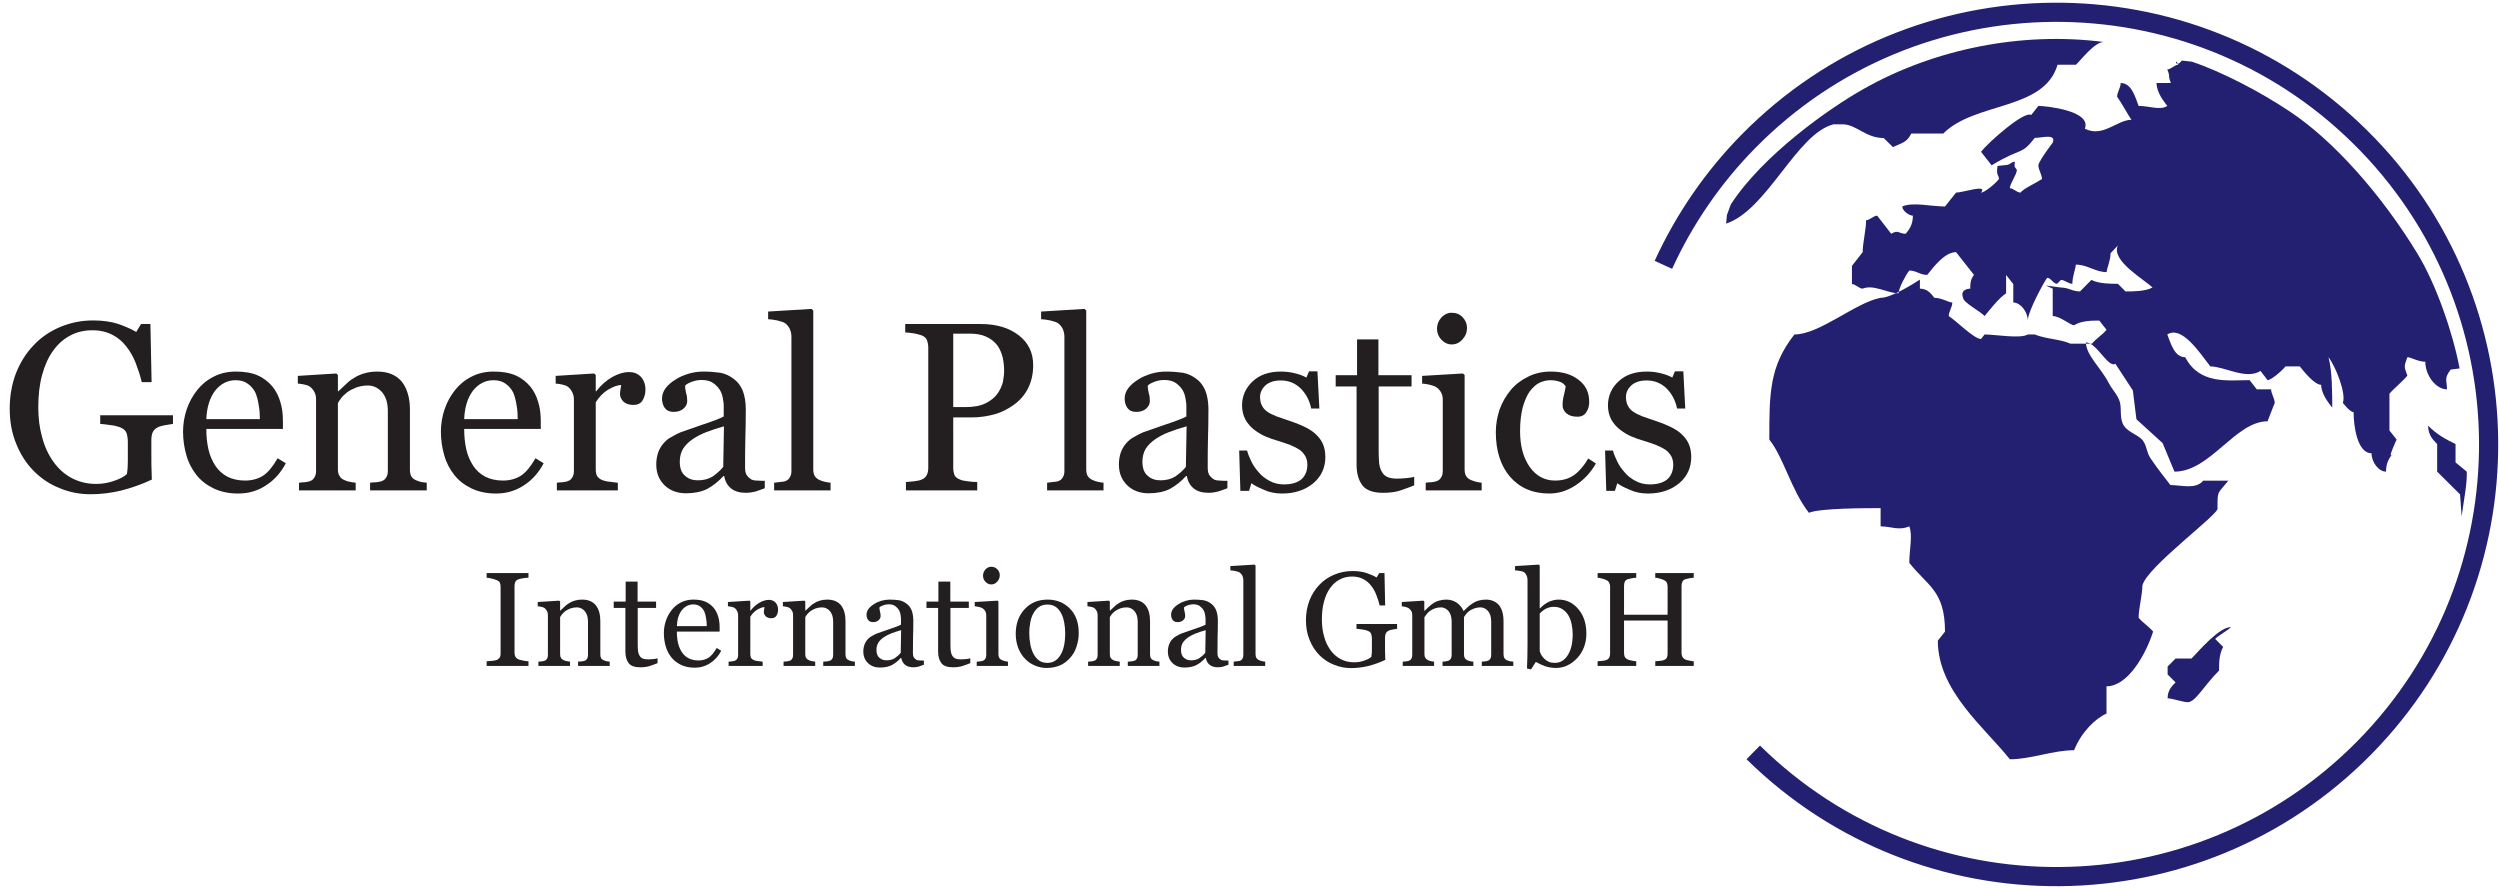<?xml version="1.0" encoding="UTF-8" standalone="no"?>
<!DOCTYPE svg PUBLIC "-//W3C//DTD SVG 1.1//EN" "http://www.w3.org/Graphics/SVG/1.1/DTD/svg11.dtd">
<svg width="100%" height="100%" viewBox="0 0 2309 821" version="1.1" xmlns="http://www.w3.org/2000/svg" xmlns:xlink="http://www.w3.org/1999/xlink" xml:space="preserve" xmlns:serif="http://www.serif.com/" style="fill-rule:evenodd;clip-rule:evenodd;stroke-miterlimit:2;">
    <g transform="matrix(4.167,0,0,4.167,0,0)">
        <path d="M545.611,114.456L545.265,109.584L540.186,104.539L540.186,98.423C539.219,97.421 538.182,96.385 538.182,94.346C540.186,96.385 542.225,97.421 544.263,98.423L544.263,102.501L546.751,104.539C546.855,107.234 546.129,110.62 545.611,114.456Z" style="fill:rgb(36,32,113);"/>
        <path d="M484.866,155.643C484.003,155.643 481.342,154.779 480.444,154.779C480.444,153.017 481.342,152.119 482.206,151.255L480.444,149.493L480.444,147.731L482.206,145.968L485.73,145.968C487.458,144.206 491.846,138.989 494.507,138.989C493.608,139.852 491.846,140.751 490.982,141.615L492.745,143.377C491.846,145.139 491.846,146.867 491.846,148.629C488.356,152.119 486.629,155.643 484.866,155.643Z" style="fill:rgb(36,32,113);"/>
        <path d="M491.846,66.082L487.112,66.082C487.112,64.734 487.112,63.386 487.803,62.039L485.074,59.274L482.344,59.274C481.653,58.583 480.962,57.927 480.962,56.579L481.653,55.888C482.344,55.888 484.348,56.579 485.074,56.579C485.074,55.197 485.765,52.502 485.765,51.811C485.765,52.502 487.112,53.85 487.112,53.85C488.46,53.85 489.151,54.541 489.808,55.197C489.151,55.888 488.46,56.579 488.46,57.927C489.808,57.927 489.808,58.583 490.498,60C489.808,62.039 492.537,62.66 493.228,64.077L491.846,66.082Z" style="fill:rgb(46,48,146);"/>
        <path d="M453.423,63.283L454.978,63.974L454.978,70.055C456.567,70.055 458.917,72.094 459.712,72.094C461.336,71.057 463.685,71.057 465.309,71.057L466.899,73.096C466.104,74.133 464.48,75.134 463.685,76.171L458.917,76.171C456.567,75.134 453.354,75.134 451.004,74.133L449.449,74.133C447.825,75.134 442.262,74.133 439.878,74.133L439.083,75.134C437.529,75.134 433.555,71.057 431.931,70.055C431.931,69.088 432.725,68.051 432.725,67.049C431.931,67.049 430.341,66.012 428.752,66.012C427.957,65.01 427.162,63.974 425.539,63.974L425.539,61.97C423.983,62.971 419.181,66.012 416.831,66.012C411.268,67.049 403.321,74.133 397.723,74.133C392.16,81.216 392.16,87.263 392.16,97.421C395.373,101.464 396.963,108.547 400.937,113.661C403.321,112.625 413.617,112.625 416.831,112.625L416.831,116.667C419.181,116.667 420.805,117.67 423.189,116.667C423.983,118.706 423.189,121.747 423.189,124.753C427.162,129.832 431.102,130.869 431.102,139.991L429.512,141.995C429.512,153.121 439.878,161.241 445.475,168.29C450.209,168.29 454.978,166.286 459.712,166.286C461.336,162.243 464.48,159.202 466.899,158.166L466.899,152.119C471.667,152.119 475.606,145.036 477.23,139.991C476.401,138.954 474.846,137.952 474.017,136.915C474.017,134.912 474.846,131.836 474.846,129.832C475.606,125.789 492.295,113.661 491.5,112.625C491.5,108.547 491.5,109.584 493.885,106.543L488.322,106.543C486.698,108.547 483.45,107.511 481.066,107.511C479.891,105.956 478.44,104.228 476.677,101.602C475.779,100.289 475.917,99.149 475.088,97.836C474.328,96.523 471.805,95.936 470.769,94.38C469.732,92.826 470.285,90.752 469.87,89.163C469.49,87.608 468.142,86.364 467.348,84.809C465.758,81.665 462.338,78.693 462.338,75.895C464.722,75.895 467.279,81.665 468.868,80.628L472.738,86.537L473.533,92.929L479.338,98.216L481.964,104.539C489.911,104.539 495.44,93.378 502.592,93.378L504.182,89.301C504.182,88.299 503.387,87.263 503.387,86.295L500.208,86.295L498.619,84.257C493.885,84.257 487.527,85.293 484.348,79.177C481.964,79.177 481.169,76.171 480.374,74.133C483.588,72.094 487.527,78.14 489.911,81.216C493.09,81.216 497.824,84.257 501.037,82.218L502.592,84.257C503.387,84.257 505.771,82.218 506.566,81.216L509.745,81.216C510.539,82.218 512.958,85.293 514.478,85.293C514.478,87.263 516.102,89.301 516.932,90.338C516.932,87.263 516.932,82.218 516.102,79.177C517.692,81.216 520.076,87.263 519.281,89.301C519.281,89.301 520.836,91.34 521.666,91.34C521.666,94.38 522.46,100.462 525.639,100.462C525.639,102.501 527.263,104.539 528.853,104.539C528.853,102.501 529.613,101.464 530.407,100.462C528.853,102.501 531.202,97.421 531.202,97.421L529.613,95.417L529.613,87.263C530.407,86.295 532.826,84.257 533.586,83.254C532.826,81.216 532.826,81.216 533.586,79.177C534.381,79.177 535.971,80.179 537.56,80.179C537.56,83.254 539.944,86.295 542.363,86.295C542.363,84.257 541.637,83.946 543.192,81.907L545.162,81.665C543.641,73.58 539.875,62.834 535.763,56.13C528.023,43.415 517.381,31.217 507.43,24.652C501.072,20.402 492.434,15.875 485.799,13.664L483.588,13.422C482.068,15.461 481.964,12.351 482.793,14.355C481.964,14.355 481.169,15.392 480.374,15.392C481.169,17.396 480.374,16.359 481.169,18.398L477.99,18.398C477.99,20.437 479.58,22.475 480.374,23.477C478.819,24.514 476.401,23.477 474.017,23.477C473.256,21.439 472.427,18.398 470.043,18.398C470.043,19.434 469.248,20.437 469.248,21.439C470.043,22.475 471.667,25.482 472.427,26.552C469.248,26.552 466.104,30.561 462.096,28.522C463.685,24.514 453.354,23.477 451.799,23.477L450.209,25.482C448.62,24.514 440.673,31.597 439.083,33.636L441.433,36.642C448.275,32.496 447.825,34.603 451.004,30.561C452.594,30.561 455.807,29.559 454.978,31.597C456.567,29.559 451.799,35.605 451.799,36.642C451.799,37.644 452.594,38.681 452.594,39.683C451.004,40.719 448.62,41.721 447.825,42.689C447.031,42.689 446.236,41.721 445.475,41.721C445.475,40.719 447.031,38.681 447.031,37.644C446.236,36.642 446.581,36.815 446.581,35.847C445.821,35.847 445.475,36.573 444.681,36.573L442.746,36.78C442.4,39.095 443.057,38.681 443.057,39.683C442.262,40.719 439.878,42.689 439.083,42.689C440.673,40.719 435.11,42.689 433.555,42.689L431.102,45.764C427.957,45.764 423.983,44.727 421.634,45.764C421.634,46.766 423.189,47.803 423.983,47.803C423.983,49.807 423.189,50.843 422.394,51.811C420.805,51.811 420.805,50.843 419.181,51.811L416.071,47.803C415.242,47.803 414.447,48.805 413.617,48.805C413.617,50.843 412.857,53.85 412.857,55.888L410.473,58.929L410.473,62.971C411.268,62.971 412.063,63.974 412.857,63.974C415.242,62.971 418.42,65.01 420.805,65.01C420.805,63.974 422.394,60.933 423.189,59.966C424.778,59.966 425.539,60.933 427.162,60.933C428.752,58.929 431.102,55.888 433.555,55.888L437.529,60.933C436.699,61.97 436.699,62.971 436.699,63.974C436.699,63.974 434.315,63.974 435.11,66.012C435.11,67.049 439.083,69.088 439.878,70.055C440.673,69.088 443.057,66.012 444.646,65.01L444.646,60.933L446.236,62.971L446.236,67.049C447.825,67.049 449.449,69.088 449.449,71.057C449.449,69.088 453.008,62.557 453.734,61.59C454.529,61.52 455.082,62.903 455.945,62.903L456.809,62.039C457.604,62.039 458.468,62.903 459.332,62.903C459.332,61.209 460.091,59.517 460.091,58.653C462.683,58.653 464.411,60.311 466.933,60.311C466.933,59.517 467.797,57.789 467.797,56.13L469.421,54.403C467.797,57.789 475.433,62.039 477.092,63.732C475.433,64.596 472.842,64.596 471.114,64.596L469.421,62.903C467.797,62.903 465.24,62.903 463.547,62.039L461.025,64.596C459.332,64.596 458.468,63.732 456.809,63.732L453.423,63.283Z" style="fill:rgb(36,32,113);"/>
        <path d="M382.589,49.565C391.711,46.524 398.241,29.593 406.396,27.555L408.4,27.555C411.441,27.555 413.479,30.595 417.522,30.595L419.561,32.599C421.599,31.632 422.602,31.632 423.638,29.593L430.721,29.593C437.805,22.51 453.043,24.548 456.049,14.355L460.126,14.355C461.163,13.388 464.238,9.31 466.277,9.31C448.205,6.961 428.821,10.796 413.065,19.711C405.601,23.892 390.744,34.327 383.625,45.315L382.762,47.665L382.589,49.565Z" style="fill:rgb(36,32,113);"/>
        <path d="M38.338,93.957C37.965,94.01 37.38,94.117 36.688,94.223C35.996,94.33 35.411,94.489 34.985,94.702C34.453,94.968 34.081,95.341 33.868,95.766C33.655,96.245 33.548,96.831 33.548,97.469L33.548,100.343C33.548,102.418 33.548,103.802 33.602,104.547C33.602,105.238 33.655,105.877 33.655,106.303C31.367,107.367 29.079,108.165 26.79,108.75C24.502,109.283 22.267,109.549 20.085,109.549C17.691,109.549 15.456,109.123 13.274,108.218C11.092,107.367 9.177,106.09 7.527,104.44C5.877,102.79 4.6,100.822 3.643,98.48C2.631,96.086 2.153,93.478 2.153,90.551C2.153,87.731 2.631,85.124 3.536,82.729C4.494,80.334 5.771,78.259 7.474,76.503C9.124,74.747 11.092,73.417 13.381,72.459C15.669,71.501 18.063,71.022 20.671,71.022C22.746,71.022 24.555,71.288 26.099,71.767C27.642,72.299 29.025,72.885 30.196,73.576L31.26,71.82L33.336,71.82L33.602,84.698L31.42,84.698C31.101,83.314 30.622,81.878 30.09,80.494C29.557,79.111 28.866,77.887 28.014,76.822C27.163,75.705 26.152,74.853 24.928,74.215C23.704,73.576 22.214,73.204 20.511,73.204C18.702,73.204 16.999,73.576 15.562,74.375C14.126,75.12 12.848,76.237 11.784,77.727C10.72,79.164 9.922,80.973 9.336,83.102C8.751,85.23 8.485,87.625 8.485,90.285C8.485,92.627 8.751,94.862 9.336,96.884C9.868,98.959 10.72,100.768 11.784,102.258C12.848,103.802 14.179,105.025 15.828,105.93C17.425,106.781 19.234,107.26 21.309,107.26C22.799,107.26 24.183,106.994 25.46,106.515C26.737,106.09 27.589,105.558 28.121,105.079C28.28,104.174 28.334,103.269 28.334,102.312L28.334,97.948C28.334,97.256 28.227,96.565 28.067,96.032C27.855,95.447 27.429,95.075 26.844,94.808C26.258,94.542 25.46,94.33 24.502,94.223C23.491,94.063 22.746,94.01 22.214,93.957L22.214,92.041L38.338,92.041L38.338,93.957Z" style="fill:rgb(35,31,32);fill-rule:nonzero;"/>
        <path d="M63.348,102.684C62.284,104.706 60.847,106.356 59.038,107.526C57.228,108.75 55.153,109.389 52.812,109.389C50.736,109.389 48.98,109.016 47.384,108.271C45.841,107.526 44.564,106.569 43.553,105.291C42.595,104.068 41.797,102.631 41.318,100.928C40.839,99.278 40.573,97.522 40.573,95.66C40.573,94.01 40.839,92.361 41.371,90.764C41.903,89.168 42.701,87.731 43.712,86.454C44.67,85.23 45.894,84.219 47.384,83.474C48.821,82.729 50.47,82.357 52.28,82.357C54.195,82.357 55.792,82.623 57.122,83.208C58.452,83.793 59.517,84.645 60.368,85.656C61.166,86.614 61.752,87.784 62.124,89.061C62.55,90.392 62.709,91.829 62.709,93.372L62.709,95.075L45.734,95.075C45.734,96.777 45.894,98.267 46.213,99.651C46.533,101.034 47.065,102.205 47.756,103.269C48.448,104.28 49.3,105.079 50.417,105.664C51.481,106.196 52.812,106.515 54.302,106.515C55.845,106.515 57.175,106.143 58.293,105.451C59.41,104.706 60.474,103.429 61.539,101.567L63.348,102.684ZM57.601,92.893C57.601,91.935 57.548,90.871 57.335,89.753C57.175,88.689 56.909,87.731 56.59,86.986C56.164,86.188 55.632,85.549 54.94,85.07C54.248,84.538 53.344,84.272 52.226,84.272C50.417,84.272 48.927,85.07 47.703,86.56C46.533,88.104 45.841,90.179 45.734,92.893L57.601,92.893Z" style="fill:rgb(35,31,32);fill-rule:nonzero;"/>
        <path d="M94.584,108.697L82.026,108.697L82.026,106.994C82.452,106.941 82.877,106.888 83.356,106.888C83.835,106.835 84.208,106.781 84.527,106.675C85.006,106.515 85.378,106.249 85.591,105.824C85.857,105.451 85.964,104.972 85.964,104.334L85.964,91.137C85.964,89.327 85.538,87.944 84.687,86.933C83.835,85.975 82.771,85.443 81.547,85.443C80.642,85.443 79.791,85.603 78.993,85.869C78.248,86.188 77.556,86.507 76.971,86.933C76.438,87.359 75.96,87.784 75.64,88.21C75.268,88.689 75.055,89.061 74.895,89.327L74.895,104.068C74.895,104.653 75.002,105.132 75.268,105.504C75.481,105.93 75.853,106.196 76.332,106.409C76.705,106.569 77.077,106.728 77.503,106.781C77.928,106.888 78.407,106.941 78.833,106.994L78.833,108.697L66.275,108.697L66.275,106.994C66.7,106.941 67.073,106.888 67.499,106.888C67.924,106.835 68.297,106.781 68.616,106.675C69.095,106.515 69.467,106.249 69.68,105.824C69.946,105.451 70.053,104.972 70.053,104.334L70.053,88.529C70.053,87.891 69.946,87.359 69.68,86.88C69.414,86.401 69.095,85.975 68.616,85.656C68.297,85.443 67.924,85.336 67.445,85.23C67.02,85.124 66.541,85.07 66.009,85.017L66.009,83.314L74.523,82.782L74.895,83.102L74.895,86.72L75.002,86.72C75.427,86.348 75.96,85.815 76.598,85.23C77.183,84.645 77.769,84.166 78.354,83.847C78.993,83.421 79.738,83.048 80.642,82.782C81.494,82.516 82.505,82.357 83.622,82.357C86.07,82.357 87.879,83.155 89.103,84.645C90.274,86.188 90.859,88.263 90.859,90.764L90.859,104.121C90.859,104.706 90.966,105.238 91.179,105.611C91.391,105.983 91.764,106.249 92.243,106.462C92.669,106.622 93.041,106.728 93.307,106.835C93.626,106.888 94.052,106.941 94.584,106.994L94.584,108.697Z" style="fill:rgb(35,31,32);fill-rule:nonzero;"/>
        <path d="M120.499,102.684C119.435,104.706 117.998,106.356 116.189,107.526C114.38,108.75 112.304,109.389 109.963,109.389C107.888,109.389 106.132,109.016 104.535,108.271C102.992,107.526 101.715,106.569 100.704,105.291C99.746,104.068 98.948,102.631 98.469,100.928C97.99,99.278 97.724,97.522 97.724,95.66C97.724,94.01 97.99,92.361 98.522,90.764C99.054,89.168 99.852,87.731 100.863,86.454C101.821,85.23 103.045,84.219 104.535,83.474C105.972,82.729 107.621,82.357 109.431,82.357C111.346,82.357 112.943,82.623 114.273,83.208C115.603,83.793 116.668,84.645 117.519,85.656C118.317,86.614 118.903,87.784 119.275,89.061C119.701,90.392 119.861,91.829 119.861,93.372L119.861,95.075L102.885,95.075C102.885,96.777 103.045,98.267 103.364,99.651C103.684,101.034 104.216,102.205 104.908,103.269C105.599,104.28 106.451,105.079 107.568,105.664C108.633,106.196 109.963,106.515 111.453,106.515C112.996,106.515 114.326,106.143 115.444,105.451C116.561,104.706 117.626,103.429 118.69,101.567L120.499,102.684ZM114.752,92.893C114.752,91.935 114.699,90.871 114.486,89.753C114.326,88.689 114.06,87.731 113.741,86.986C113.315,86.188 112.783,85.549 112.091,85.07C111.4,84.538 110.495,84.272 109.378,84.272C107.568,84.272 106.078,85.07 104.854,86.56C103.684,88.104 102.992,90.179 102.885,92.893L114.752,92.893Z" style="fill:rgb(35,31,32);fill-rule:nonzero;"/>
        <path d="M143.062,86.348C143.062,87.252 142.849,88.05 142.423,88.742C141.997,89.434 141.306,89.753 140.401,89.753C139.443,89.753 138.698,89.487 138.166,89.008C137.687,88.476 137.421,87.944 137.421,87.359C137.421,86.933 137.474,86.614 137.527,86.294C137.581,85.975 137.634,85.656 137.687,85.336C136.889,85.336 135.931,85.709 134.814,86.348C133.749,86.986 132.791,87.944 132.046,89.168L132.046,104.068C132.046,104.653 132.153,105.185 132.366,105.558C132.632,105.93 133.004,106.196 133.483,106.409C133.909,106.569 134.494,106.728 135.186,106.781C135.878,106.888 136.463,106.941 136.942,106.994L136.942,108.697L123.426,108.697L123.426,106.994C123.852,106.941 124.224,106.888 124.65,106.888C125.075,106.835 125.448,106.781 125.767,106.675C126.246,106.515 126.619,106.249 126.832,105.824C127.098,105.451 127.204,104.972 127.204,104.334L127.204,88.529C127.204,87.944 127.098,87.465 126.832,86.933C126.565,86.401 126.246,85.975 125.767,85.656C125.448,85.443 125.075,85.336 124.597,85.23C124.171,85.124 123.692,85.07 123.16,85.017L123.16,83.314L131.674,82.782L132.046,83.102L132.046,86.72L132.153,86.72C133.217,85.336 134.441,84.272 135.771,83.527C137.048,82.835 138.272,82.463 139.39,82.463C140.454,82.463 141.359,82.782 142.051,83.527C142.689,84.219 143.062,85.177 143.062,86.348Z" style="fill:rgb(35,31,32);fill-rule:nonzero;"/>
        <path d="M169.509,108.218C168.71,108.538 168.019,108.75 167.38,108.963C166.742,109.123 166.05,109.229 165.305,109.229C163.921,109.229 162.857,108.91 162.059,108.271C161.261,107.633 160.728,106.728 160.516,105.504L160.356,105.504C159.238,106.728 158.015,107.686 156.737,108.378C155.46,109.016 153.864,109.336 152.055,109.336C150.139,109.336 148.543,108.75 147.319,107.58C146.095,106.409 145.456,104.866 145.456,102.95C145.456,101.939 145.616,101.088 145.882,100.289C146.148,99.544 146.574,98.799 147.106,98.214C147.585,97.682 148.117,97.203 148.862,96.831C149.554,96.405 150.245,96.086 150.831,95.82C151.629,95.553 153.225,94.968 155.567,94.17C157.961,93.372 159.558,92.786 160.409,92.307L160.409,89.753C160.409,89.54 160.356,89.115 160.25,88.476C160.143,87.838 159.983,87.199 159.664,86.614C159.292,85.975 158.813,85.443 158.174,84.964C157.536,84.485 156.631,84.219 155.514,84.219C154.715,84.219 153.97,84.379 153.279,84.645C152.587,84.911 152.108,85.177 151.842,85.496C151.842,85.815 151.895,86.348 152.055,87.039C152.268,87.678 152.321,88.316 152.321,88.902C152.321,89.487 152.055,90.072 151.523,90.551C150.937,91.084 150.192,91.296 149.234,91.296C148.383,91.296 147.744,90.977 147.319,90.392C146.893,89.753 146.733,89.061 146.733,88.316C146.733,87.518 146.999,86.773 147.532,86.028C148.117,85.283 148.862,84.645 149.766,84.113C150.511,83.58 151.469,83.208 152.587,82.835C153.704,82.516 154.769,82.357 155.833,82.357C157.27,82.357 158.547,82.463 159.664,82.623C160.728,82.835 161.686,83.261 162.591,83.953C163.496,84.591 164.134,85.443 164.613,86.56C165.039,87.625 165.305,89.061 165.305,90.764C165.305,93.265 165.252,95.447 165.198,97.363C165.145,99.278 165.145,101.407 165.145,103.642C165.145,104.334 165.252,104.866 165.464,105.238C165.73,105.664 166.103,105.983 166.582,106.303C166.848,106.409 167.22,106.515 167.806,106.515C168.338,106.569 168.923,106.569 169.509,106.569L169.509,108.218ZM160.462,94.489C158.972,94.915 157.695,95.341 156.578,95.766C155.46,96.192 154.449,96.724 153.491,97.363C152.64,97.948 151.948,98.64 151.416,99.438C150.937,100.236 150.671,101.194 150.671,102.312C150.671,103.748 151.044,104.813 151.842,105.451C152.587,106.143 153.545,106.462 154.662,106.462C155.939,106.462 157.003,106.196 157.961,105.611C158.866,104.972 159.664,104.28 160.303,103.482L160.462,94.489Z" style="fill:rgb(35,31,32);fill-rule:nonzero;"/>
        <path d="M184.089,108.697L171.584,108.697L171.584,106.994C171.956,106.941 172.382,106.888 172.861,106.835C173.287,106.835 173.659,106.728 173.979,106.675C174.457,106.515 174.83,106.249 175.043,105.824C175.309,105.451 175.415,104.972 175.415,104.334L175.415,74.641C175.415,74.055 175.309,73.47 175.043,72.885C174.777,72.352 174.404,71.927 173.979,71.607C173.659,71.395 173.074,71.235 172.276,71.022C171.424,70.862 170.786,70.756 170.254,70.756L170.254,69.053L179.885,68.468L180.258,68.84L180.258,104.014C180.258,104.6 180.364,105.132 180.577,105.504C180.843,105.877 181.162,106.196 181.695,106.409C182.067,106.569 182.439,106.728 182.812,106.781C183.184,106.888 183.61,106.941 184.089,106.994L184.089,108.697Z" style="fill:rgb(35,31,32);fill-rule:nonzero;"/>
        <path d="M229.001,80.92C229.001,82.835 228.629,84.538 227.884,86.028C227.139,87.518 226.074,88.742 224.744,89.7C223.414,90.658 221.977,91.403 220.434,91.829C218.837,92.254 217.188,92.52 215.379,92.52L211.281,92.52L211.281,103.695C211.281,104.28 211.388,104.813 211.547,105.291C211.76,105.717 212.186,106.09 212.824,106.303C213.09,106.462 213.676,106.569 214.474,106.675C215.219,106.781 215.964,106.835 216.603,106.835L216.603,108.697L200.798,108.697L200.798,106.835C201.224,106.835 201.809,106.728 202.607,106.675C203.406,106.569 203.938,106.462 204.257,106.303C204.789,106.09 205.162,105.77 205.374,105.345C205.641,104.919 205.747,104.334 205.747,103.695L205.747,77.088C205.747,76.45 205.641,75.918 205.481,75.439C205.321,74.96 204.896,74.587 204.257,74.321C203.618,74.108 202.927,73.949 202.288,73.842C201.65,73.789 201.064,73.683 200.638,73.683L200.638,71.82L217.454,71.82C220.86,71.82 223.68,72.672 225.808,74.321C227.937,75.971 229.001,78.153 229.001,80.92ZM221.126,87.199C221.711,86.348 222.083,85.496 222.296,84.645C222.456,83.74 222.562,82.942 222.562,82.197C222.562,81.239 222.456,80.228 222.243,79.217C221.977,78.206 221.605,77.301 221.019,76.503C220.381,75.705 219.582,75.066 218.625,74.641C217.614,74.162 216.39,73.949 214.953,73.949L211.281,73.949L211.281,90.232L213.942,90.232C215.804,90.232 217.294,89.966 218.465,89.381C219.636,88.795 220.54,88.05 221.126,87.199Z" style="fill:rgb(35,31,32);fill-rule:nonzero;"/>
        <path d="M244.593,108.697L232.088,108.697L232.088,106.994C232.46,106.941 232.886,106.888 233.365,106.835C233.79,106.835 234.163,106.728 234.482,106.675C234.961,106.515 235.334,106.249 235.546,105.824C235.813,105.451 235.919,104.972 235.919,104.334L235.919,74.641C235.919,74.055 235.813,73.47 235.546,72.885C235.28,72.352 234.908,71.927 234.482,71.607C234.163,71.395 233.578,71.235 232.779,71.022C231.928,70.862 231.289,70.756 230.757,70.756L230.757,69.053L240.389,68.468L240.761,68.84L240.761,104.014C240.761,104.6 240.868,105.132 241.081,105.504C241.347,105.877 241.666,106.196 242.198,106.409C242.571,106.569 242.943,106.728 243.316,106.781C243.688,106.888 244.114,106.941 244.593,106.994L244.593,108.697Z" style="fill:rgb(35,31,32);fill-rule:nonzero;"/>
        <path d="M272.051,108.218C271.253,108.538 270.561,108.75 269.922,108.963C269.284,109.123 268.592,109.229 267.847,109.229C266.463,109.229 265.399,108.91 264.601,108.271C263.803,107.633 263.271,106.728 263.058,105.504L262.898,105.504C261.781,106.728 260.557,107.686 259.28,108.378C258.003,109.016 256.406,109.336 254.597,109.336C252.681,109.336 251.085,108.75 249.861,107.58C248.637,106.409 247.998,104.866 247.998,102.95C247.998,101.939 248.158,101.088 248.424,100.289C248.69,99.544 249.116,98.799 249.648,98.214C250.127,97.682 250.659,97.203 251.404,96.831C252.096,96.405 252.788,96.086 253.373,95.82C254.171,95.553 255.768,94.968 258.109,94.17C260.504,93.372 262.1,92.786 262.951,92.307L262.951,89.753C262.951,89.54 262.898,89.115 262.792,88.476C262.685,87.838 262.526,87.199 262.206,86.614C261.834,85.975 261.355,85.443 260.716,84.964C260.078,84.485 259.173,84.219 258.056,84.219C257.258,84.219 256.513,84.379 255.821,84.645C255.129,84.911 254.65,85.177 254.384,85.496C254.384,85.815 254.437,86.348 254.597,87.039C254.81,87.678 254.863,88.316 254.863,88.902C254.863,89.487 254.597,90.072 254.065,90.551C253.479,91.084 252.734,91.296 251.777,91.296C250.925,91.296 250.287,90.977 249.861,90.392C249.435,89.753 249.276,89.061 249.276,88.316C249.276,87.518 249.542,86.773 250.074,86.028C250.659,85.283 251.404,84.645 252.309,84.113C253.054,83.58 254.012,83.208 255.129,82.835C256.246,82.516 257.311,82.357 258.375,82.357C259.812,82.357 261.089,82.463 262.206,82.623C263.271,82.835 264.228,83.261 265.133,83.953C266.038,84.591 266.676,85.443 267.155,86.56C267.581,87.625 267.847,89.061 267.847,90.764C267.847,93.265 267.794,95.447 267.741,97.363C267.687,99.278 267.687,101.407 267.687,103.642C267.687,104.334 267.794,104.866 268.007,105.238C268.273,105.664 268.645,105.983 269.124,106.303C269.39,106.409 269.763,106.515 270.348,106.515C270.88,106.569 271.466,106.569 272.051,106.569L272.051,108.218ZM263.005,94.489C261.515,94.915 260.237,95.341 259.12,95.766C258.003,96.192 256.991,96.724 256.034,97.363C255.182,97.948 254.49,98.64 253.958,99.438C253.479,100.236 253.213,101.194 253.213,102.312C253.213,103.748 253.586,104.813 254.384,105.451C255.129,106.143 256.087,106.462 257.204,106.462C258.481,106.462 259.546,106.196 260.504,105.611C261.408,104.972 262.206,104.28 262.845,103.482L263.005,94.489Z" style="fill:rgb(35,31,32);fill-rule:nonzero;"/>
        <path d="M291.527,96.139C292.219,96.777 292.804,97.469 293.177,98.321C293.549,99.119 293.762,100.13 293.762,101.3C293.762,103.642 292.857,105.611 291.101,107.101C289.292,108.591 287.004,109.389 284.183,109.389C282.694,109.389 281.31,109.123 280.086,108.538C278.809,108.005 277.904,107.526 277.372,107.101L276.84,108.804L274.924,108.804L274.658,99.864L276.414,99.864C276.574,100.556 276.893,101.3 277.319,102.205C277.745,103.11 278.33,103.961 278.969,104.653C279.607,105.451 280.459,106.09 281.363,106.569C282.321,107.101 283.385,107.367 284.556,107.367C286.259,107.367 287.536,106.994 288.441,106.249C289.292,105.504 289.771,104.387 289.771,103.003C289.771,102.258 289.611,101.673 289.345,101.141C289.026,100.609 288.653,100.13 288.068,99.704C287.483,99.332 286.791,98.959 285.993,98.64C285.141,98.321 284.237,98.001 283.172,97.682C282.374,97.469 281.47,97.15 280.459,96.724C279.501,96.298 278.649,95.766 277.904,95.181C277.159,94.596 276.521,93.851 276.042,92.999C275.563,92.095 275.297,91.03 275.297,89.86C275.297,87.784 276.095,85.975 277.638,84.538C279.235,83.048 281.31,82.357 283.917,82.357C284.928,82.357 285.94,82.463 287.004,82.729C288.068,82.995 288.919,83.314 289.558,83.687L290.143,82.303L292.006,82.303L292.432,90.551L290.622,90.551C290.25,88.742 289.452,87.252 288.281,86.081C287.057,84.911 285.62,84.325 283.864,84.325C282.427,84.325 281.31,84.698 280.512,85.39C279.714,86.135 279.288,86.986 279.288,87.997C279.288,88.742 279.447,89.434 279.714,89.913C279.98,90.445 280.352,90.871 280.884,91.243C281.416,91.616 282.055,91.935 282.853,92.254C283.651,92.52 284.609,92.893 285.78,93.265C286.951,93.638 288.015,94.063 289.026,94.542C290.037,95.021 290.888,95.553 291.527,96.139Z" style="fill:rgb(35,31,32);fill-rule:nonzero;"/>
        <path d="M313.451,107.58C312.28,108.059 311.216,108.431 310.258,108.75C309.247,109.07 308.023,109.229 306.533,109.229C304.405,109.229 302.861,108.697 302.01,107.633C301.159,106.515 300.68,105.025 300.68,103.003L300.68,85.656L296.05,85.656L296.05,83.155L300.786,83.155L300.786,75.226L305.522,75.226L305.522,83.155L312.866,83.155L312.866,85.656L305.575,85.656L305.575,99.97C305.575,101.088 305.628,101.939 305.682,102.684C305.788,103.376 305.948,104.014 306.267,104.547C306.533,105.079 306.959,105.451 307.491,105.717C308.076,105.983 308.821,106.09 309.726,106.09C310.152,106.09 310.79,106.036 311.642,105.983C312.493,105.877 313.078,105.824 313.451,105.664L313.451,107.58Z" style="fill:rgb(35,31,32);fill-rule:nonzero;"/>
        <path d="M328.404,108.697L316.005,108.697L316.005,106.994C316.431,106.941 316.803,106.888 317.229,106.888C317.655,106.835 318.027,106.781 318.346,106.675C318.825,106.515 319.198,106.249 319.411,105.824C319.677,105.451 319.783,104.972 319.783,104.334L319.783,88.529C319.783,87.944 319.677,87.465 319.411,86.986C319.145,86.507 318.825,86.135 318.346,85.815C318.027,85.603 317.548,85.443 316.91,85.283C316.324,85.124 315.739,85.07 315.207,85.017L315.207,83.314L324.253,82.782L324.626,83.102L324.626,104.014C324.626,104.6 324.732,105.132 324.945,105.504C325.211,105.93 325.584,106.196 326.062,106.409C326.435,106.569 326.807,106.675 327.18,106.781C327.552,106.888 327.978,106.941 328.404,106.994L328.404,108.697ZM325.158,72.672C325.158,73.63 324.839,74.481 324.147,75.226C323.508,75.971 322.71,76.343 321.752,76.343C320.901,76.343 320.103,75.971 319.464,75.279C318.825,74.587 318.506,73.789 318.506,72.885C318.506,71.927 318.825,71.129 319.464,70.384C320.103,69.692 320.901,69.319 321.752,69.319C322.763,69.319 323.561,69.639 324.2,70.33C324.839,71.022 325.158,71.767 325.158,72.672Z" style="fill:rgb(35,31,32);fill-rule:nonzero;"/>
        <path d="M343.41,109.389C339.685,109.389 336.812,108.112 334.683,105.664C332.608,103.216 331.543,99.917 331.543,95.766C331.543,93.957 331.863,92.307 332.395,90.711C332.98,89.168 333.778,87.731 334.843,86.454C335.854,85.23 337.184,84.219 338.727,83.474C340.217,82.729 341.92,82.357 343.729,82.357C346.23,82.357 348.306,82.942 349.849,84.166C351.445,85.336 352.243,86.986 352.243,89.061C352.243,89.966 352.031,90.711 351.605,91.35C351.179,92.041 350.541,92.361 349.583,92.361C348.518,92.361 347.774,92.095 347.188,91.616C346.603,91.084 346.337,90.498 346.337,89.86C346.337,89.061 346.443,88.263 346.656,87.465C346.869,86.614 346.975,86.028 347.029,85.656C346.709,85.124 346.23,84.751 345.645,84.591C345.006,84.379 344.368,84.272 343.623,84.272C342.825,84.272 342.026,84.485 341.281,84.804C340.483,85.177 339.791,85.815 339.047,86.773C338.408,87.678 337.929,88.849 337.503,90.285C337.131,91.775 336.918,93.531 336.918,95.553C336.918,98.799 337.61,101.407 339.047,103.482C340.483,105.504 342.346,106.515 344.687,106.515C346.337,106.515 347.774,106.09 348.891,105.291C350.008,104.493 351.073,103.269 352.031,101.62L353.733,102.737C352.563,104.759 351.073,106.356 349.21,107.58C347.348,108.804 345.379,109.389 343.41,109.389Z" style="fill:rgb(35,31,32);fill-rule:nonzero;"/>
        <path d="M372.624,96.139C373.316,96.777 373.901,97.469 374.274,98.321C374.646,99.119 374.859,100.13 374.859,101.3C374.859,103.642 373.954,105.611 372.198,107.101C370.389,108.591 368.101,109.389 365.281,109.389C363.791,109.389 362.407,109.123 361.183,108.538C359.906,108.005 359.002,107.526 358.469,107.101L357.937,108.804L356.022,108.804L355.756,99.864L357.512,99.864C357.671,100.556 357.99,101.3 358.416,102.205C358.842,103.11 359.427,103.961 360.066,104.653C360.704,105.451 361.556,106.09 362.46,106.569C363.418,107.101 364.483,107.367 365.653,107.367C367.356,107.367 368.633,106.994 369.538,106.249C370.389,105.504 370.868,104.387 370.868,103.003C370.868,102.258 370.708,101.673 370.442,101.141C370.123,100.609 369.751,100.13 369.165,99.704C368.58,99.332 367.888,98.959 367.09,98.64C366.239,98.321 365.334,98.001 364.27,97.682C363.471,97.469 362.567,97.15 361.556,96.724C360.598,96.298 359.747,95.766 359.002,95.181C358.257,94.596 357.618,93.851 357.139,92.999C356.66,92.095 356.394,91.03 356.394,89.86C356.394,87.784 357.192,85.975 358.735,84.538C360.332,83.048 362.407,82.357 365.015,82.357C366.026,82.357 367.037,82.463 368.101,82.729C369.165,82.995 370.017,83.314 370.655,83.687L371.241,82.303L373.103,82.303L373.529,90.551L371.72,90.551C371.347,88.742 370.549,87.252 369.378,86.081C368.154,84.911 366.717,84.325 364.961,84.325C363.525,84.325 362.407,84.698 361.609,85.39C360.811,86.135 360.385,86.986 360.385,87.997C360.385,88.742 360.545,89.434 360.811,89.913C361.077,90.445 361.449,90.871 361.981,91.243C362.514,91.616 363.152,91.935 363.95,92.254C364.749,92.52 365.706,92.893 366.877,93.265C368.048,93.638 369.112,94.063 370.123,94.542C371.134,95.021 371.986,95.553 372.624,96.139Z" style="fill:rgb(35,31,32);fill-rule:nonzero;"/>
        <path d="M117.134,147.605L107.864,147.605L107.864,146.565C108.102,146.565 108.488,146.535 108.993,146.476C109.469,146.446 109.825,146.386 110.033,146.297C110.36,146.178 110.568,146 110.716,145.792C110.865,145.584 110.954,145.287 110.954,144.901L110.954,129.986C110.954,129.63 110.895,129.362 110.776,129.124C110.687,128.887 110.419,128.708 110.033,128.56C109.736,128.441 109.379,128.322 108.934,128.233C108.488,128.114 108.132,128.055 107.864,128.055L107.864,127.015L117.134,127.015L117.134,128.055C116.837,128.055 116.48,128.085 116.064,128.144C115.648,128.203 115.262,128.293 114.965,128.382C114.609,128.501 114.341,128.708 114.222,128.946C114.103,129.214 114.044,129.511 114.044,129.837L114.044,144.723C114.044,145.049 114.103,145.317 114.252,145.584C114.371,145.822 114.638,146.03 114.965,146.178C115.173,146.238 115.5,146.327 115.946,146.416C116.421,146.505 116.807,146.565 117.134,146.565L117.134,147.605Z" style="fill:rgb(35,31,32);fill-rule:nonzero;"/>
        <path d="M135.139,147.605L128.127,147.605L128.127,146.654C128.365,146.624 128.602,146.594 128.87,146.594C129.137,146.565 129.345,146.535 129.523,146.476C129.791,146.386 129.999,146.238 130.118,146C130.266,145.792 130.326,145.525 130.326,145.168L130.326,137.8C130.326,136.79 130.088,136.017 129.613,135.453C129.137,134.918 128.543,134.621 127.86,134.621C127.355,134.621 126.879,134.71 126.433,134.859C126.018,135.037 125.631,135.215 125.304,135.453C125.007,135.691 124.74,135.928 124.562,136.166C124.354,136.433 124.235,136.641 124.146,136.79L124.146,145.02C124.146,145.347 124.205,145.614 124.354,145.822C124.473,146.06 124.681,146.208 124.948,146.327C125.156,146.416 125.364,146.505 125.602,146.535C125.839,146.594 126.107,146.624 126.344,146.654L126.344,147.605L119.333,147.605L119.333,146.654C119.57,146.624 119.778,146.594 120.016,146.594C120.254,146.565 120.462,146.535 120.64,146.476C120.907,146.386 121.115,146.238 121.234,146C121.383,145.792 121.442,145.525 121.442,145.168L121.442,136.344C121.442,135.988 121.383,135.691 121.234,135.423C121.086,135.156 120.907,134.918 120.64,134.74C120.462,134.621 120.254,134.562 119.986,134.502C119.749,134.443 119.481,134.413 119.184,134.383L119.184,133.433L123.938,133.135L124.146,133.314L124.146,135.334L124.205,135.334C124.443,135.126 124.74,134.829 125.096,134.502C125.423,134.175 125.75,133.908 126.077,133.73C126.433,133.492 126.849,133.284 127.355,133.135C127.83,132.987 128.394,132.898 129.018,132.898C130.385,132.898 131.395,133.343 132.079,134.175C132.732,135.037 133.059,136.196 133.059,137.592L133.059,145.049C133.059,145.376 133.118,145.673 133.237,145.881C133.356,146.089 133.564,146.238 133.831,146.357C134.069,146.446 134.277,146.505 134.426,146.565C134.604,146.594 134.842,146.624 135.139,146.654L135.139,147.605Z" style="fill:rgb(35,31,32);fill-rule:nonzero;"/>
        <path d="M145.746,146.981C145.092,147.248 144.498,147.456 143.963,147.634C143.398,147.813 142.715,147.902 141.883,147.902C140.695,147.902 139.833,147.605 139.358,147.01C138.882,146.386 138.615,145.555 138.615,144.426L138.615,134.74L136.03,134.74L136.03,133.343L138.674,133.343L138.674,128.916L141.319,128.916L141.319,133.343L145.419,133.343L145.419,134.74L141.348,134.74L141.348,142.732C141.348,143.356 141.378,143.831 141.408,144.247C141.467,144.634 141.556,144.99 141.735,145.287C141.883,145.584 142.121,145.792 142.418,145.941C142.745,146.089 143.161,146.149 143.666,146.149C143.903,146.149 144.26,146.119 144.735,146.089C145.211,146.03 145.538,146 145.746,145.911L145.746,146.981Z" style="fill:rgb(35,31,32);fill-rule:nonzero;"/>
        <path d="M159.858,144.247C159.264,145.376 158.462,146.297 157.452,146.951C156.441,147.634 155.283,147.991 153.975,147.991C152.817,147.991 151.836,147.783 150.945,147.367C150.083,146.951 149.37,146.416 148.806,145.703C148.271,145.02 147.825,144.218 147.558,143.267C147.291,142.346 147.142,141.365 147.142,140.325C147.142,139.404 147.291,138.483 147.588,137.592C147.885,136.701 148.33,135.899 148.895,135.185C149.43,134.502 150.113,133.938 150.945,133.522C151.747,133.106 152.668,132.898 153.678,132.898C154.748,132.898 155.639,133.046 156.382,133.373C157.125,133.7 157.719,134.175 158.194,134.74C158.64,135.275 158.967,135.928 159.175,136.641C159.413,137.384 159.502,138.186 159.502,139.048L159.502,139.999L150.024,139.999C150.024,140.949 150.113,141.781 150.291,142.554C150.47,143.326 150.767,143.98 151.153,144.574C151.539,145.139 152.015,145.584 152.638,145.911C153.233,146.208 153.975,146.386 154.807,146.386C155.669,146.386 156.412,146.178 157.036,145.792C157.66,145.376 158.254,144.663 158.848,143.623L159.858,144.247ZM156.649,138.78C156.649,138.246 156.62,137.651 156.501,137.028C156.412,136.433 156.263,135.899 156.085,135.483C155.847,135.037 155.55,134.68 155.164,134.413C154.778,134.116 154.273,133.967 153.649,133.967C152.638,133.967 151.807,134.413 151.123,135.245C150.47,136.106 150.083,137.265 150.024,138.78L156.649,138.78Z" style="fill:rgb(35,31,32);fill-rule:nonzero;"/>
        <path d="M172.456,135.126C172.456,135.631 172.337,136.077 172.099,136.463C171.861,136.849 171.475,137.028 170.97,137.028C170.435,137.028 170.019,136.879 169.722,136.612C169.455,136.314 169.306,136.017 169.306,135.691C169.306,135.453 169.336,135.275 169.366,135.096C169.395,134.918 169.425,134.74 169.455,134.562C169.009,134.562 168.474,134.77 167.85,135.126C167.256,135.483 166.721,136.017 166.305,136.701L166.305,145.02C166.305,145.347 166.365,145.644 166.484,145.852C166.632,146.06 166.84,146.208 167.108,146.327C167.345,146.416 167.672,146.505 168.058,146.535C168.445,146.594 168.771,146.624 169.039,146.654L169.039,147.605L161.492,147.605L161.492,146.654C161.73,146.624 161.938,146.594 162.176,146.594C162.413,146.565 162.621,146.535 162.8,146.476C163.067,146.386 163.275,146.238 163.394,146C163.542,145.792 163.602,145.525 163.602,145.168L163.602,136.344C163.602,136.017 163.542,135.75 163.394,135.453C163.245,135.156 163.067,134.918 162.8,134.74C162.621,134.621 162.413,134.562 162.146,134.502C161.908,134.443 161.641,134.413 161.344,134.383L161.344,133.433L166.097,133.135L166.305,133.314L166.305,135.334L166.365,135.334C166.959,134.562 167.642,133.967 168.385,133.551C169.098,133.165 169.782,132.957 170.406,132.957C171,132.957 171.505,133.135 171.891,133.551C172.248,133.938 172.456,134.472 172.456,135.126Z" style="fill:rgb(35,31,32);fill-rule:nonzero;"/>
        <path d="M189.48,147.605L182.468,147.605L182.468,146.654C182.706,146.624 182.944,146.594 183.211,146.594C183.478,146.565 183.686,146.535 183.865,146.476C184.132,146.386 184.34,146.238 184.459,146C184.607,145.792 184.667,145.525 184.667,145.168L184.667,137.8C184.667,136.79 184.429,136.017 183.954,135.453C183.478,134.918 182.884,134.621 182.201,134.621C181.696,134.621 181.22,134.71 180.775,134.859C180.359,135.037 179.972,135.215 179.646,135.453C179.349,135.691 179.081,135.928 178.903,136.166C178.695,136.433 178.576,136.641 178.487,136.79L178.487,145.02C178.487,145.347 178.546,145.614 178.695,145.822C178.814,146.06 179.022,146.208 179.289,146.327C179.497,146.416 179.705,146.505 179.943,146.535C180.18,146.594 180.448,146.624 180.686,146.654L180.686,147.605L173.674,147.605L173.674,146.654C173.911,146.624 174.119,146.594 174.357,146.594C174.595,146.565 174.803,146.535 174.981,146.476C175.248,146.386 175.456,146.238 175.575,146C175.724,145.792 175.783,145.525 175.783,145.168L175.783,136.344C175.783,135.988 175.724,135.691 175.575,135.423C175.427,135.156 175.248,134.918 174.981,134.74C174.803,134.621 174.595,134.562 174.327,134.502C174.09,134.443 173.822,134.413 173.525,134.383L173.525,133.433L178.279,133.135L178.487,133.314L178.487,135.334L178.546,135.334C178.784,135.126 179.081,134.829 179.438,134.502C179.764,134.175 180.091,133.908 180.418,133.73C180.775,133.492 181.191,133.284 181.696,133.135C182.171,132.987 182.736,132.898 183.359,132.898C184.726,132.898 185.736,133.343 186.42,134.175C187.073,135.037 187.4,136.196 187.4,137.592L187.4,145.049C187.4,145.376 187.46,145.673 187.578,145.881C187.697,146.089 187.905,146.238 188.173,146.357C188.41,146.446 188.618,146.505 188.767,146.565C188.945,146.594 189.183,146.624 189.48,146.654L189.48,147.605Z" style="fill:rgb(35,31,32);fill-rule:nonzero;"/>
        <path d="M204.781,147.337C204.335,147.515 203.949,147.634 203.593,147.753C203.236,147.842 202.85,147.902 202.434,147.902C201.661,147.902 201.067,147.723 200.621,147.367C200.176,147.01 199.879,146.505 199.76,145.822L199.671,145.822C199.047,146.505 198.363,147.04 197.65,147.426C196.937,147.783 196.046,147.961 195.036,147.961C193.966,147.961 193.075,147.634 192.392,146.981C191.708,146.327 191.352,145.465 191.352,144.396C191.352,143.831 191.441,143.356 191.589,142.91C191.738,142.494 191.976,142.078 192.273,141.752C192.54,141.454 192.837,141.187 193.253,140.979C193.639,140.741 194.026,140.563 194.353,140.415C194.798,140.266 195.689,139.939 196.997,139.494C198.334,139.048 199.225,138.721 199.7,138.454L199.7,137.028C199.7,136.909 199.671,136.671 199.611,136.314C199.552,135.958 199.463,135.601 199.285,135.275C199.077,134.918 198.809,134.621 198.453,134.354C198.096,134.086 197.591,133.938 196.967,133.938C196.521,133.938 196.105,134.027 195.719,134.175C195.333,134.324 195.066,134.472 194.917,134.651C194.917,134.829 194.947,135.126 195.036,135.512C195.155,135.869 195.184,136.225 195.184,136.552C195.184,136.879 195.036,137.206 194.739,137.473C194.412,137.77 193.996,137.889 193.461,137.889C192.986,137.889 192.629,137.711 192.392,137.384C192.154,137.028 192.065,136.641 192.065,136.225C192.065,135.78 192.213,135.364 192.51,134.948C192.837,134.532 193.253,134.175 193.758,133.878C194.174,133.581 194.709,133.373 195.333,133.165C195.957,132.987 196.551,132.898 197.145,132.898C197.948,132.898 198.661,132.957 199.285,133.046C199.879,133.165 200.414,133.403 200.919,133.789C201.424,134.146 201.78,134.621 202.048,135.245C202.285,135.839 202.434,136.641 202.434,137.592C202.434,138.988 202.404,140.207 202.374,141.276C202.345,142.346 202.345,143.534 202.345,144.782C202.345,145.168 202.404,145.465 202.523,145.673C202.672,145.911 202.88,146.089 203.147,146.268C203.295,146.327 203.503,146.386 203.83,146.386C204.127,146.416 204.454,146.416 204.781,146.416L204.781,147.337ZM199.73,139.672C198.898,139.909 198.185,140.147 197.561,140.385C196.937,140.623 196.373,140.92 195.838,141.276C195.363,141.603 194.976,141.989 194.679,142.435C194.412,142.881 194.263,143.415 194.263,144.039C194.263,144.841 194.471,145.436 194.917,145.792C195.333,146.178 195.868,146.357 196.492,146.357C197.205,146.357 197.799,146.208 198.334,145.881C198.839,145.525 199.285,145.139 199.641,144.693L199.73,139.672Z" style="fill:rgb(35,31,32);fill-rule:nonzero;"/>
        <path d="M215.061,146.981C214.407,147.248 213.813,147.456 213.278,147.634C212.714,147.813 212.03,147.902 211.199,147.902C210.01,147.902 209.149,147.605 208.673,147.01C208.198,146.386 207.93,145.555 207.93,144.426L207.93,134.74L205.346,134.74L205.346,133.343L207.99,133.343L207.99,128.916L210.634,128.916L210.634,133.343L214.734,133.343L214.734,134.74L210.664,134.74L210.664,142.732C210.664,143.356 210.693,143.831 210.723,144.247C210.783,144.634 210.872,144.99 211.05,145.287C211.199,145.584 211.436,145.792 211.733,145.941C212.06,146.089 212.476,146.149 212.981,146.149C213.219,146.149 213.575,146.119 214.051,146.089C214.526,146.03 214.853,146 215.061,145.911L215.061,146.981Z" style="fill:rgb(35,31,32);fill-rule:nonzero;"/>
        <path d="M223.41,147.605L216.487,147.605L216.487,146.654C216.725,146.624 216.933,146.594 217.17,146.594C217.408,146.565 217.616,146.535 217.794,146.476C218.062,146.386 218.27,146.238 218.389,146C218.537,145.792 218.597,145.525 218.597,145.168L218.597,136.344C218.597,136.017 218.537,135.75 218.389,135.483C218.24,135.215 218.062,135.007 217.794,134.829C217.616,134.71 217.349,134.621 216.992,134.532C216.665,134.443 216.339,134.413 216.041,134.383L216.041,133.433L221.092,133.135L221.3,133.314L221.3,144.99C221.3,145.317 221.36,145.614 221.479,145.822C221.627,146.06 221.835,146.208 222.102,146.327C222.31,146.416 222.518,146.476 222.726,146.535C222.934,146.594 223.172,146.624 223.41,146.654L223.41,147.605ZM221.597,127.49C221.597,128.025 221.419,128.501 221.033,128.916C220.676,129.332 220.231,129.54 219.696,129.54C219.221,129.54 218.775,129.332 218.418,128.946C218.062,128.56 217.884,128.114 217.884,127.609C217.884,127.074 218.062,126.629 218.418,126.213C218.775,125.827 219.221,125.619 219.696,125.619C220.26,125.619 220.706,125.797 221.063,126.183C221.419,126.569 221.597,126.985 221.597,127.49Z" style="fill:rgb(35,31,32);fill-rule:nonzero;"/>
        <path d="M239.097,140.296C239.097,141.306 238.949,142.286 238.622,143.267C238.325,144.247 237.849,145.079 237.255,145.733C236.601,146.505 235.829,147.1 234.938,147.486C234.076,147.842 233.095,148.05 231.996,148.05C231.075,148.05 230.214,147.872 229.382,147.515C228.579,147.189 227.837,146.684 227.213,146.03C226.559,145.376 226.084,144.574 225.697,143.653C225.341,142.702 225.133,141.662 225.133,140.504C225.133,138.275 225.787,136.433 227.094,135.037C228.401,133.611 230.095,132.898 232.204,132.898C234.195,132.898 235.859,133.581 237.166,134.918C238.473,136.255 239.097,138.067 239.097,140.296ZM236.096,140.325C236.096,139.612 236.037,138.84 235.888,138.038C235.74,137.236 235.532,136.552 235.235,135.988C234.938,135.393 234.522,134.888 234.017,134.532C233.511,134.175 232.888,133.997 232.174,133.997C231.432,133.997 230.808,134.175 230.273,134.532C229.738,134.918 229.322,135.423 228.995,136.047C228.669,136.641 228.461,137.325 228.342,138.067C228.193,138.84 228.134,139.553 228.134,140.266C228.134,141.187 228.223,142.049 228.371,142.851C228.52,143.623 228.758,144.336 229.085,144.96C229.411,145.555 229.827,146.06 230.332,146.416C230.837,146.773 231.432,146.921 232.174,146.921C233.393,146.921 234.343,146.357 235.056,145.168C235.769,144.01 236.096,142.405 236.096,140.325Z" style="fill:rgb(35,31,32);fill-rule:nonzero;"/>
        <path d="M256.983,147.605L249.971,147.605L249.971,146.654C250.209,146.624 250.447,146.594 250.714,146.594C250.981,146.565 251.189,146.535 251.368,146.476C251.635,146.386 251.843,146.238 251.962,146C252.11,145.792 252.17,145.525 252.17,145.168L252.17,137.8C252.17,136.79 251.932,136.017 251.457,135.453C250.981,134.918 250.387,134.621 249.704,134.621C249.199,134.621 248.723,134.71 248.278,134.859C247.862,135.037 247.476,135.215 247.149,135.453C246.852,135.691 246.584,135.928 246.406,136.166C246.198,136.433 246.079,136.641 245.99,136.79L245.99,145.02C245.99,145.347 246.049,145.614 246.198,145.822C246.317,146.06 246.525,146.208 246.792,146.327C247,146.416 247.208,146.505 247.446,146.535C247.684,146.594 247.951,146.624 248.189,146.654L248.189,147.605L241.177,147.605L241.177,146.654C241.415,146.624 241.622,146.594 241.86,146.594C242.098,146.565 242.306,146.535 242.484,146.476C242.752,146.386 242.959,146.238 243.078,146C243.227,145.792 243.286,145.525 243.286,145.168L243.286,136.344C243.286,135.988 243.227,135.691 243.078,135.423C242.93,135.156 242.752,134.918 242.484,134.74C242.306,134.621 242.098,134.562 241.83,134.502C241.593,134.443 241.325,134.413 241.028,134.383L241.028,133.433L245.782,133.135L245.99,133.314L245.99,135.334L246.049,135.334C246.287,135.126 246.584,134.829 246.941,134.502C247.268,134.175 247.594,133.908 247.921,133.73C248.278,133.492 248.694,133.284 249.199,133.135C249.674,132.987 250.239,132.898 250.863,132.898C252.229,132.898 253.239,133.343 253.923,134.175C254.576,135.037 254.903,136.196 254.903,137.592L254.903,145.049C254.903,145.376 254.963,145.673 255.082,145.881C255.2,146.089 255.408,146.238 255.676,146.357C255.913,146.446 256.121,146.505 256.27,146.565C256.448,146.594 256.686,146.624 256.983,146.654L256.983,147.605Z" style="fill:rgb(35,31,32);fill-rule:nonzero;"/>
        <path d="M272.284,147.337C271.838,147.515 271.452,147.634 271.096,147.753C270.739,147.842 270.353,147.902 269.937,147.902C269.164,147.902 268.57,147.723 268.125,147.367C267.679,147.01 267.382,146.505 267.263,145.822L267.174,145.822C266.55,146.505 265.867,147.04 265.154,147.426C264.44,147.783 263.549,147.961 262.539,147.961C261.469,147.961 260.578,147.634 259.895,146.981C259.211,146.327 258.855,145.465 258.855,144.396C258.855,143.831 258.944,143.356 259.092,142.91C259.241,142.494 259.479,142.078 259.776,141.752C260.043,141.454 260.34,141.187 260.756,140.979C261.143,140.741 261.529,140.563 261.856,140.415C262.301,140.266 263.193,139.939 264.5,139.494C265.837,139.048 266.728,138.721 267.204,138.454L267.204,137.028C267.204,136.909 267.174,136.671 267.114,136.314C267.055,135.958 266.966,135.601 266.788,135.275C266.58,134.918 266.312,134.621 265.956,134.354C265.599,134.086 265.094,133.938 264.47,133.938C264.024,133.938 263.609,134.027 263.222,134.175C262.836,134.324 262.569,134.472 262.42,134.651C262.42,134.829 262.45,135.126 262.539,135.512C262.658,135.869 262.688,136.225 262.688,136.552C262.688,136.879 262.539,137.206 262.242,137.473C261.915,137.77 261.499,137.889 260.964,137.889C260.489,137.889 260.132,137.711 259.895,137.384C259.657,137.028 259.568,136.641 259.568,136.225C259.568,135.78 259.716,135.364 260.014,134.948C260.34,134.532 260.756,134.175 261.261,133.878C261.677,133.581 262.212,133.373 262.836,133.165C263.46,132.987 264.054,132.898 264.648,132.898C265.451,132.898 266.164,132.957 266.788,133.046C267.382,133.165 267.917,133.403 268.422,133.789C268.927,134.146 269.283,134.621 269.551,135.245C269.788,135.839 269.937,136.641 269.937,137.592C269.937,138.988 269.907,140.207 269.878,141.276C269.848,142.346 269.848,143.534 269.848,144.782C269.848,145.168 269.907,145.465 270.026,145.673C270.175,145.911 270.383,146.089 270.65,146.268C270.799,146.327 271.007,146.386 271.333,146.386C271.63,146.416 271.957,146.416 272.284,146.416L272.284,147.337ZM267.233,139.672C266.401,139.909 265.688,140.147 265.064,140.385C264.44,140.623 263.876,140.92 263.341,141.276C262.866,141.603 262.48,141.989 262.182,142.435C261.915,142.881 261.766,143.415 261.766,144.039C261.766,144.841 261.974,145.436 262.42,145.792C262.836,146.178 263.371,146.357 263.995,146.357C264.708,146.357 265.302,146.208 265.837,145.881C266.342,145.525 266.788,145.139 267.144,144.693L267.233,139.672Z" style="fill:rgb(35,31,32);fill-rule:nonzero;"/>
        <path d="M280.425,147.605L273.443,147.605L273.443,146.654C273.651,146.624 273.889,146.594 274.156,146.565C274.394,146.565 274.602,146.505 274.78,146.476C275.047,146.386 275.255,146.238 275.374,146C275.523,145.792 275.582,145.525 275.582,145.168L275.582,128.59C275.582,128.263 275.523,127.936 275.374,127.609C275.225,127.312 275.018,127.074 274.78,126.896C274.602,126.777 274.275,126.688 273.829,126.569C273.354,126.48 272.997,126.421 272.7,126.421L272.7,125.47L278.078,125.143L278.286,125.351L278.286,144.99C278.286,145.317 278.345,145.614 278.464,145.822C278.613,146.03 278.791,146.208 279.088,146.327C279.296,146.416 279.504,146.505 279.712,146.535C279.92,146.594 280.157,146.624 280.425,146.654L280.425,147.605Z" style="fill:rgb(35,31,32);fill-rule:nonzero;"/>
        <path d="M309.66,139.375C309.452,139.404 309.126,139.464 308.739,139.523C308.353,139.583 308.026,139.672 307.789,139.791C307.491,139.939 307.284,140.147 307.165,140.385C307.046,140.652 306.986,140.979 306.986,141.336L306.986,142.94C306.986,144.099 306.986,144.871 307.016,145.287C307.016,145.673 307.046,146.03 307.046,146.268C305.768,146.862 304.491,147.307 303.213,147.634C301.936,147.931 300.688,148.08 299.47,148.08C298.133,148.08 296.885,147.842 295.667,147.337C294.448,146.862 293.379,146.149 292.458,145.228C291.537,144.307 290.824,143.207 290.289,141.9C289.724,140.563 289.457,139.107 289.457,137.473C289.457,135.899 289.724,134.443 290.229,133.106C290.764,131.769 291.477,130.61 292.428,129.63C293.349,128.649 294.448,127.906 295.726,127.371C297.004,126.837 298.341,126.569 299.796,126.569C300.955,126.569 301.965,126.718 302.827,126.985C303.688,127.282 304.461,127.609 305.115,127.995L305.709,127.015L306.868,127.015L307.016,134.205L305.798,134.205C305.62,133.433 305.352,132.63 305.055,131.858C304.758,131.085 304.372,130.402 303.896,129.808C303.421,129.184 302.857,128.708 302.173,128.352C301.49,127.995 300.658,127.787 299.707,127.787C298.697,127.787 297.746,127.995 296.944,128.441C296.142,128.857 295.429,129.481 294.835,130.313C294.24,131.115 293.795,132.125 293.468,133.314C293.141,134.502 292.993,135.839 292.993,137.325C292.993,138.632 293.141,139.88 293.468,141.009C293.765,142.168 294.24,143.178 294.835,144.01C295.429,144.871 296.172,145.555 297.093,146.06C297.984,146.535 298.994,146.802 300.153,146.802C300.985,146.802 301.757,146.654 302.47,146.386C303.183,146.149 303.659,145.852 303.956,145.584C304.045,145.079 304.075,144.574 304.075,144.039L304.075,141.603C304.075,141.217 304.015,140.831 303.926,140.533C303.807,140.207 303.57,139.999 303.243,139.85C302.916,139.702 302.47,139.583 301.936,139.523C301.371,139.434 300.955,139.404 300.658,139.375L300.658,138.305L309.66,138.305L309.66,139.375Z" style="fill:rgb(35,31,32);fill-rule:nonzero;"/>
        <path d="M335.42,147.605L328.438,147.605L328.438,146.654C328.675,146.624 328.883,146.594 329.121,146.594C329.329,146.565 329.537,146.535 329.715,146.476C329.983,146.386 330.191,146.238 330.309,146C330.458,145.792 330.517,145.525 330.517,145.168L330.517,137.77C330.517,136.76 330.28,135.988 329.834,135.453C329.359,134.918 328.794,134.621 328.111,134.621C327.635,134.621 327.19,134.71 326.774,134.859C326.358,135.007 325.972,135.185 325.615,135.453C325.348,135.661 325.11,135.899 324.932,136.136C324.724,136.404 324.605,136.612 324.486,136.76L324.486,145.02C324.486,145.347 324.546,145.644 324.664,145.852C324.783,146.06 324.991,146.238 325.259,146.357C325.496,146.446 325.675,146.505 325.853,146.565C326.031,146.594 326.269,146.624 326.566,146.654L326.566,147.605L319.732,147.605L319.732,146.654C319.97,146.624 320.178,146.594 320.386,146.594C320.594,146.565 320.772,146.535 320.951,146.476C321.218,146.386 321.426,146.238 321.545,146C321.693,145.792 321.753,145.525 321.753,145.168L321.753,137.77C321.753,136.76 321.515,135.988 321.069,135.453C320.594,134.918 320.029,134.621 319.346,134.621C318.871,134.621 318.425,134.71 318.009,134.859C317.593,135.007 317.207,135.215 316.85,135.483C316.583,135.691 316.345,135.928 316.167,136.196C315.959,136.463 315.811,136.671 315.721,136.79L315.721,144.99C315.721,145.317 315.781,145.584 315.929,145.822C316.048,146.03 316.256,146.208 316.524,146.327C316.732,146.416 316.94,146.505 317.148,146.535C317.355,146.594 317.593,146.624 317.861,146.654L317.861,147.605L310.908,147.605L310.908,146.654C311.146,146.624 311.354,146.594 311.592,146.594C311.829,146.565 312.037,146.535 312.216,146.476C312.483,146.386 312.691,146.238 312.81,146C312.958,145.792 313.018,145.525 313.018,145.168L313.018,136.285C313.018,135.958 312.958,135.691 312.81,135.423C312.661,135.185 312.483,134.977 312.216,134.799C312.037,134.68 311.8,134.591 311.532,134.532C311.265,134.443 310.997,134.413 310.7,134.383L310.7,133.433L315.484,133.135L315.692,133.314L315.692,135.364L315.781,135.364C316.019,135.126 316.316,134.859 316.672,134.502C317.029,134.175 317.355,133.908 317.653,133.73C317.979,133.492 318.395,133.284 318.93,133.135C319.435,132.987 319.97,132.898 320.564,132.898C321.485,132.898 322.287,133.165 322.971,133.64C323.624,134.146 324.1,134.74 324.397,135.453C324.754,135.126 325.051,134.829 325.318,134.562C325.585,134.324 325.942,134.027 326.358,133.759C326.744,133.492 327.16,133.284 327.665,133.135C328.17,132.987 328.705,132.898 329.329,132.898C330.547,132.898 331.498,133.314 332.211,134.086C332.894,134.888 333.251,136.106 333.251,137.741L333.251,145.02C333.251,145.347 333.31,145.644 333.429,145.852C333.548,146.06 333.756,146.238 334.023,146.357C334.261,146.446 334.469,146.505 334.677,146.565C334.915,146.594 335.152,146.624 335.42,146.654L335.42,147.605Z" style="fill:rgb(35,31,32);fill-rule:nonzero;"/>
        <path d="M351.612,140.444C351.612,142.583 350.929,144.396 349.592,145.852C348.225,147.307 346.65,148.05 344.868,148.05C344.095,148.05 343.323,147.931 342.55,147.694C341.808,147.426 341.094,147.1 340.411,146.713L339.342,148.377L338.45,148.169C338.48,147.456 338.51,146.594 338.539,145.584C338.569,144.574 338.569,143.594 338.569,142.673L338.569,128.501C338.569,128.174 338.51,127.847 338.331,127.52C338.183,127.193 338.005,126.956 337.767,126.807C337.589,126.688 337.291,126.599 336.846,126.54C336.43,126.48 336.073,126.421 335.806,126.421L335.806,125.47L341.065,125.143L341.273,125.351L341.273,134.799L341.362,134.829C341.956,134.175 342.639,133.7 343.323,133.373C344.036,133.076 344.749,132.898 345.432,132.898C347.185,132.898 348.671,133.611 349.829,135.007C351.018,136.374 351.612,138.216 351.612,140.444ZM348.582,140.533C348.582,139.82 348.492,139.078 348.344,138.335C348.195,137.592 347.958,136.968 347.631,136.404C347.304,135.839 346.858,135.393 346.324,135.037C345.789,134.68 345.165,134.502 344.422,134.502C343.739,134.502 343.145,134.651 342.639,134.918C342.134,135.185 341.689,135.542 341.273,135.988L341.273,144.336C341.332,144.544 341.451,144.812 341.6,145.139C341.778,145.436 342.016,145.733 342.313,146.03C342.58,146.297 342.907,146.505 343.293,146.684C343.65,146.862 344.095,146.921 344.63,146.921C345.819,146.921 346.769,146.357 347.482,145.228C348.225,144.069 348.582,142.524 348.582,140.533Z" style="fill:rgb(35,31,32);fill-rule:nonzero;"/>
        <path d="M375.411,147.605L366.884,147.605L366.884,146.565C367.092,146.565 367.448,146.535 367.894,146.476C368.31,146.446 368.636,146.386 368.785,146.297C369.082,146.208 369.29,146.03 369.439,145.792C369.558,145.555 369.617,145.228 369.617,144.871L369.617,137.533L359.961,137.533L359.961,144.693C359.961,145.049 360.02,145.317 360.109,145.555C360.228,145.792 360.436,146 360.793,146.178C360.941,146.268 361.238,146.327 361.654,146.416C362.07,146.505 362.397,146.565 362.665,146.565L362.665,147.605L354.108,147.605L354.108,146.565C354.346,146.565 354.672,146.535 355.118,146.476C355.564,146.446 355.861,146.386 356.009,146.297C356.306,146.208 356.514,146.03 356.663,145.792C356.782,145.555 356.871,145.228 356.871,144.871L356.871,130.016C356.871,129.689 356.812,129.422 356.663,129.154C356.544,128.887 356.336,128.708 356.009,128.56C355.772,128.441 355.445,128.322 355.059,128.233C354.702,128.114 354.375,128.055 354.108,128.055L354.108,127.015L362.665,127.015L362.665,128.055C362.367,128.055 362.041,128.114 361.654,128.174C361.268,128.263 360.971,128.322 360.793,128.382C360.436,128.501 360.228,128.708 360.109,128.976C360.02,129.243 359.961,129.54 359.961,129.867L359.961,136.255L369.617,136.255L369.617,130.016C369.617,129.689 369.558,129.422 369.439,129.154C369.32,128.887 369.082,128.708 368.785,128.56C368.518,128.441 368.221,128.322 367.834,128.233C367.478,128.114 367.151,128.055 366.884,128.055L366.884,127.015L375.411,127.015L375.411,128.055C375.143,128.055 374.816,128.114 374.43,128.174C374.044,128.263 373.747,128.322 373.539,128.382C373.212,128.501 373.004,128.708 372.885,128.976C372.766,129.243 372.707,129.54 372.707,129.867L372.707,144.693C372.707,145.049 372.766,145.317 372.885,145.555C373.004,145.792 373.212,146 373.539,146.178C373.717,146.268 374.014,146.327 374.43,146.416C374.846,146.505 375.173,146.565 375.411,146.565L375.411,147.605Z" style="fill:rgb(35,31,32);fill-rule:nonzero;"/>
        <path d="M368.685,58.702C373.327,48.539 379.713,39.267 387.553,31.304C424.669,-6.391 485.317,-6.861 523.013,30.256C560.709,67.373 561.178,128.02 524.062,165.716C486.945,203.411 426.298,203.881 388.602,166.764" style="fill:none;stroke:rgb(36,32,113);stroke-width:4.25px;"/>
    </g>
</svg>

